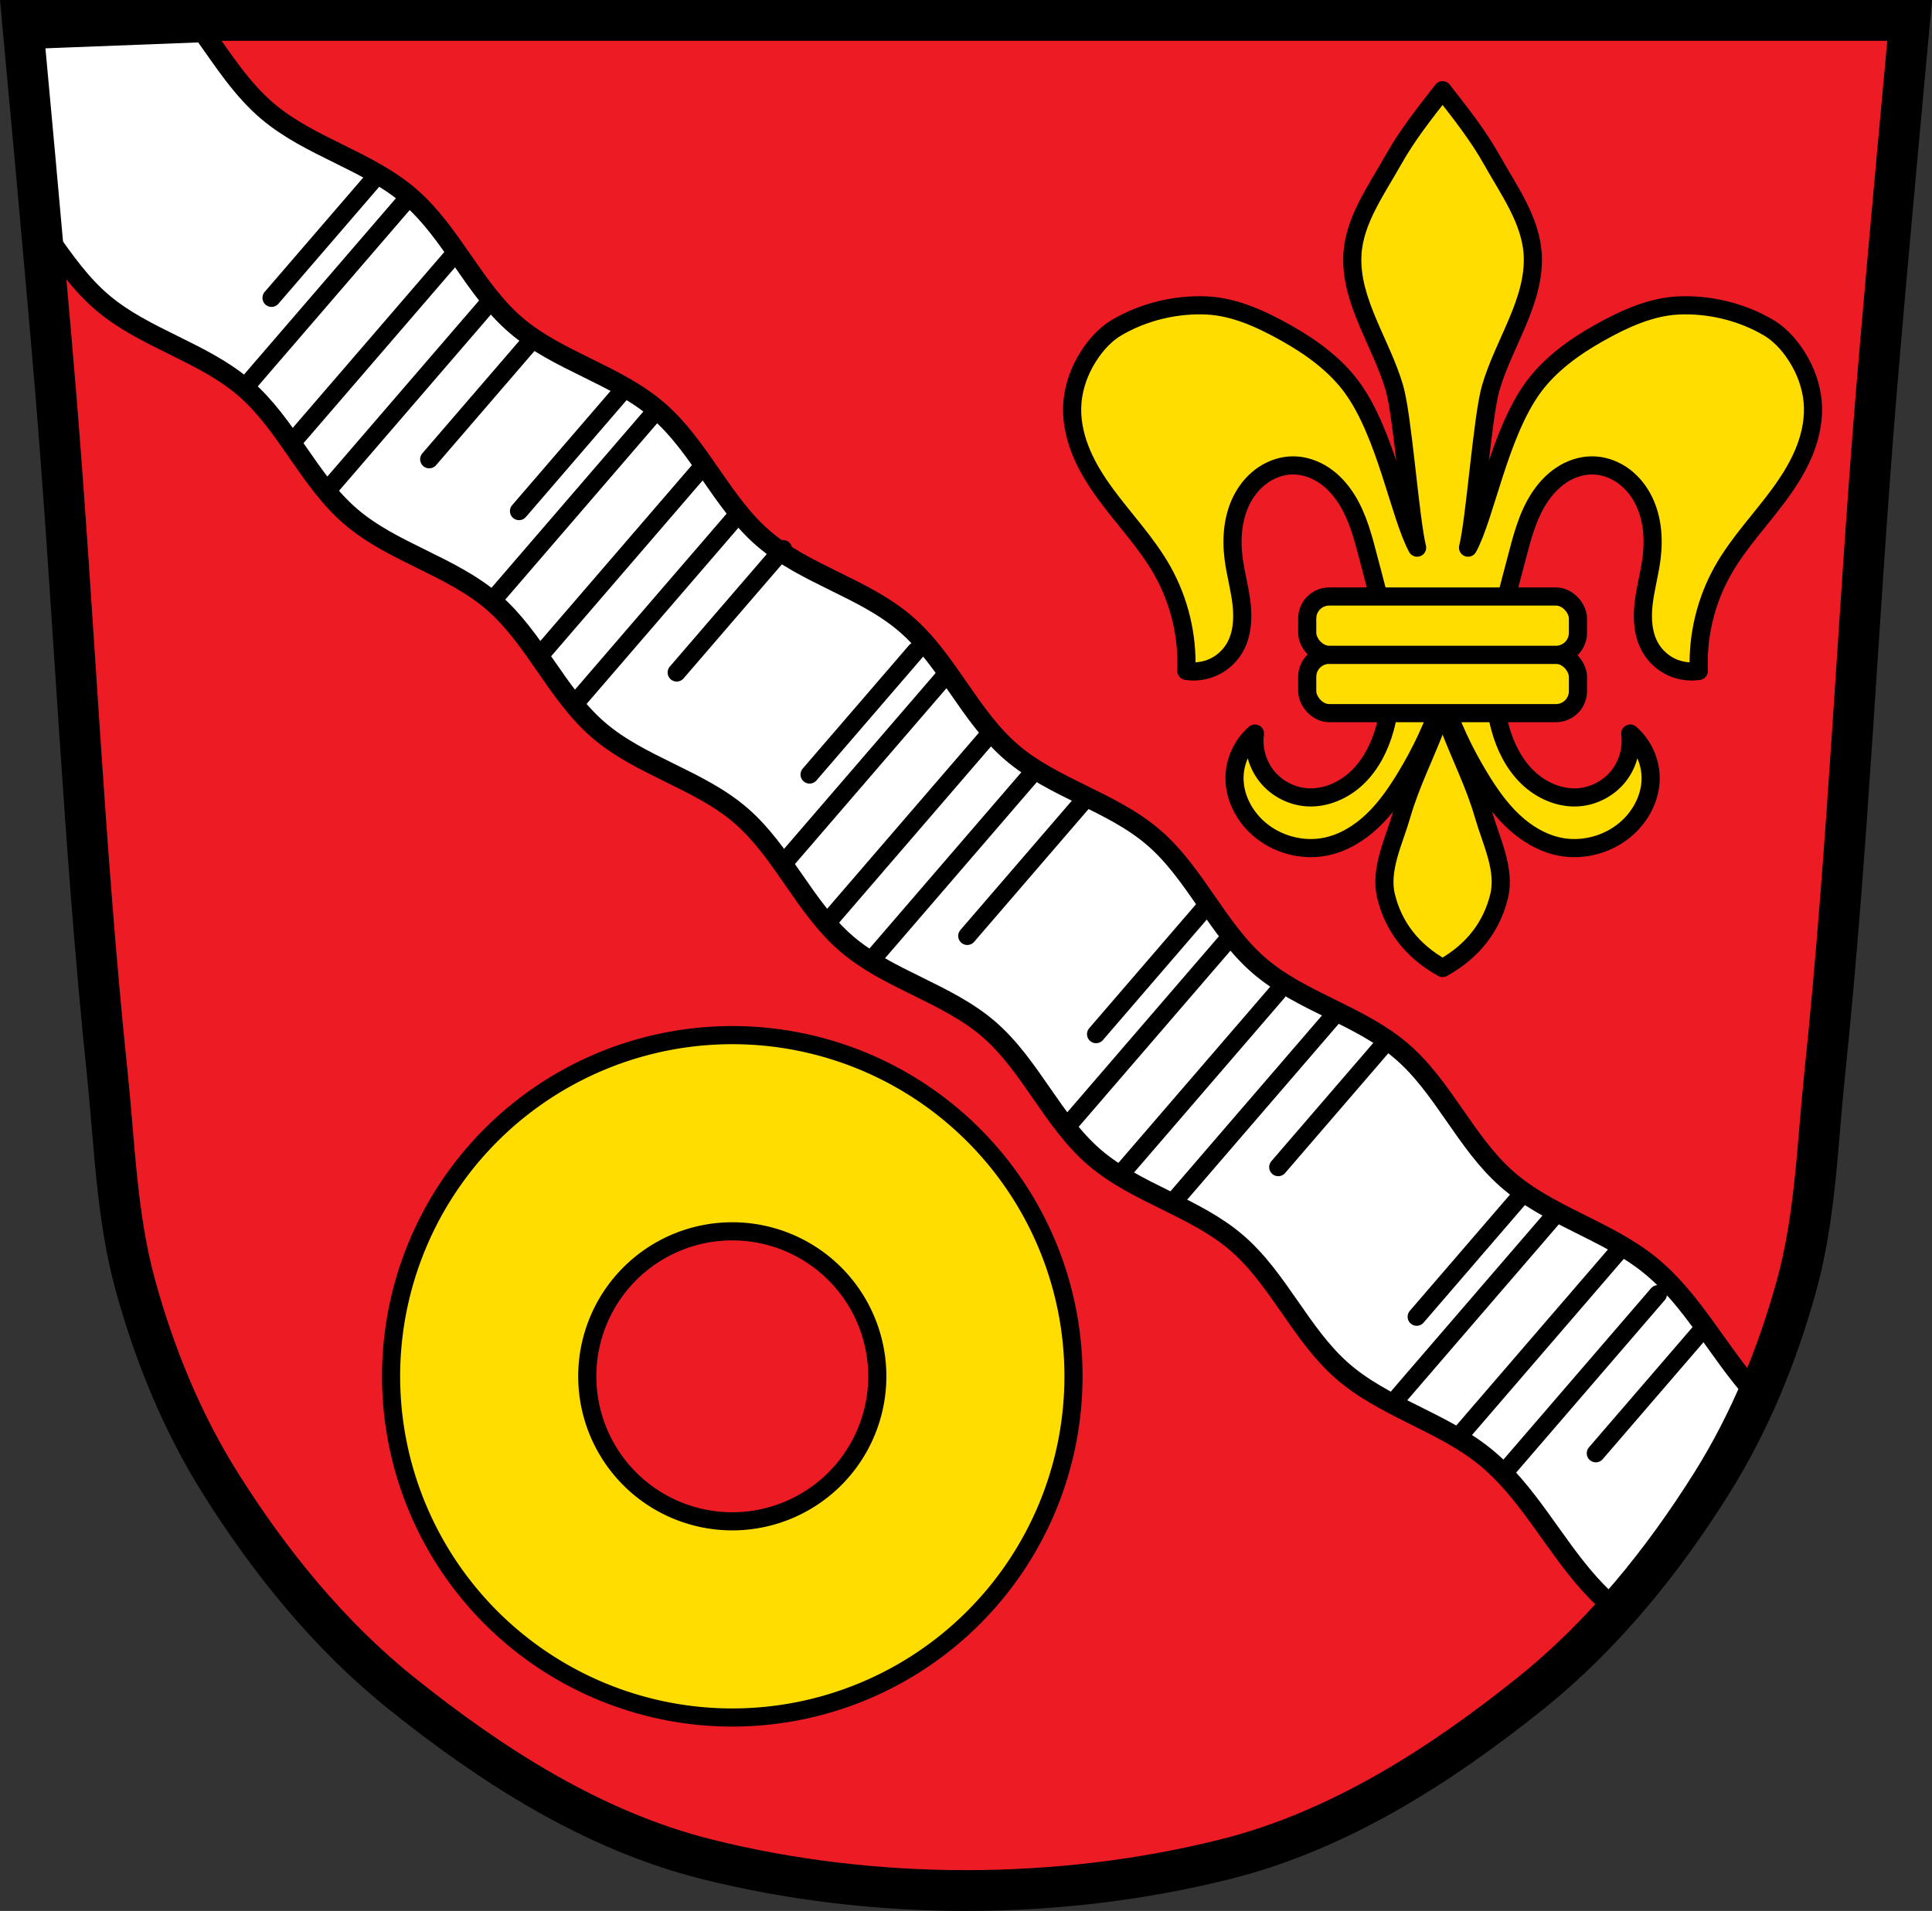 <?xml version="1.0" encoding="UTF-8" standalone="no"?>
<!-- Created with Inkscape (http://www.inkscape.org/) -->

<svg
   xmlns:dc="http://purl.org/dc/elements/1.1/"
   xmlns:cc="http://creativecommons.org/ns#"
   xmlns:rdf="http://www.w3.org/1999/02/22-rdf-syntax-ns#"
   xmlns:svg="http://www.w3.org/2000/svg"
   xmlns="http://www.w3.org/2000/svg"
   xmlns:sodipodi="http://sodipodi.sourceforge.net/DTD/sodipodi-0.dtd"
   xmlns:inkscape="http://www.inkscape.org/namespaces/inkscape"
   width="225.496mm"
   height="223.057mm"
   viewBox="0 0 225.496 223.057"
   version="1.1"
   id="svg1086"
   inkscape:version="0.92.5 (2060ec1f9f, 2020-04-08)"
   sodipodi:docname="Wappen_Atting.svg">
  <rect x="0" y="0" width="225.496" height="223.057" fill="#333333" stroke="none"/>
  <defs
     id="defs1080">
    <inkscape:path-effect
       effect="spiro"
       id="path-effect3514"
       is_visible="true" />
    <inkscape:path-effect
       effect="spiro"
       id="path-effect2654"
       is_visible="true" />
    <inkscape:path-effect
       effect="spiro"
       id="path-effect2631"
       is_visible="true" />
    <inkscape:path-effect
       effect="spiro"
       id="path-effect2631-6"
       is_visible="true" />
    <inkscape:path-effect
       effect="spiro"
       id="path-effect2654-3"
       is_visible="true" />
  </defs>
  <sodipodi:namedview
     id="base"
     pagecolor="#ffffff"
     bordercolor="#666666"
     borderopacity="1.0"
     inkscape:pageopacity="0.0"
     inkscape:pageshadow="2"
     inkscape:zoom="0.94063088"
     inkscape:cx="426.13432"
     inkscape:cy="421.5256"
     inkscape:document-units="mm"
     inkscape:current-layer="layer1"
     showgrid="false"
     inkscape:window-width="1920"
     inkscape:window-height="1046"
     inkscape:window-x="-11"
     inkscape:window-y="-11"
     inkscape:window-maximized="1"
     fit-margin-top="0"
     fit-margin-left="0"
     fit-margin-right="0"
     fit-margin-bottom="0"
     inkscape:snap-midpoints="true"
     inkscape:snap-smooth-nodes="true"
     inkscape:snap-nodes="true"
     inkscape:object-paths="true"
     inkscape:snap-global="false" />
  <g
     inkscape:label="Ebene 1"
     inkscape:groupmode="layer"
     id="layer1"
     transform="translate(12.376,-69.865)">
    <path
       style="fill:#ed1c24;fill-opacity:1;stroke:none;stroke-width:4.762;stroke-linecap:butt;stroke-linejoin:miter;stroke-miterlimit:4;stroke-dasharray:none;stroke-opacity:1"
       d="m -9.763,72.249 c 0,0 2.69,28.921 3.886,43.392 2.189,26.496 3.26,53.072 6.022,79.523 0.866,8.297 1.07,16.739 3.307,24.82 2.214,7.997 5.407,15.88 9.905,23.038 5.677,9.035 12.611,17.675 21.194,24.55 10.346,8.287 22.209,15.959 35.49,19.295 19.494,4.896 41.17,4.896 60.664,0 13.282,-3.336 25.144,-11.009 35.49,-19.295 8.583,-6.874 15.517,-15.514 21.194,-24.55 4.497,-7.158 7.691,-15.041 9.905,-23.038 2.237,-8.081 2.44,-16.523 3.307,-24.82 2.762,-26.451 3.832,-53.027 6.022,-79.523 1.196,-14.471 3.886,-43.392 3.886,-43.392 z"
       id="path1009-1-7-5-7-4-3"
       inkscape:connector-curvature="0"
       sodipodi:nodetypes="cssscsaascssscc" />
    <path
       inkscape:connector-curvature="0"
       style="fill:#ffdd00;fill-opacity:1;stroke:#000000;stroke-width:2.117;stroke-linecap:round;stroke-linejoin:round;stroke-miterlimit:4;stroke-dasharray:none;stroke-opacity:1"
       d="m 73.094,190.69 a 39.825,39.825 0 0 0 -39.825,39.825 39.825,39.825 0 0 0 39.825,39.825 39.825,39.825 0 0 0 39.825,-39.825 39.825,39.825 0 0 0 -39.825,-39.825 z m 0,22.9 a 16.925,16.925 0 0 1 16.925,16.925 16.925,16.925 0 0 1 -16.925,16.925 16.925,16.925 0 0 1 -16.925,-16.925 16.925,16.925 0 0 1 16.925,-16.925 z"
       id="path2450-8-6" />
    <path
       style="fill:#ffdd00;fill-opacity:1;stroke:#000000;stroke-width:2.117;stroke-linecap:round;stroke-linejoin:round;stroke-miterlimit:4;stroke-dasharray:none;stroke-opacity:1"
       d="m 155.997,80.396 c -2.051,2.617 -4.13,5.242 -5.755,8.141 -1.967,3.51 -4.57,7.069 -4.772,11.088 -0.273,5.426 3.402,10.323 4.911,15.542 0.972,3.36 1.805,15.226 2.643,18.623 -2.043,-3.748 -3.629,-13.301 -7.62,-18.734 -1.952,-2.658 -4.755,-4.682 -7.63,-6.3 -2.858,-1.609 -6.016,-3.082 -9.293,-3.236 -3.612,-0.17 -7.424,0.745 -10.533,2.592 -1.575,0.936 -2.817,2.457 -3.706,4.058 -0.887,1.598 -1.441,3.434 -1.482,5.28 -0.04,1.842 0.403,3.674 1.124,5.37 0.721,1.695 1.716,3.262 2.806,4.748 2.18,2.971 4.766,5.662 6.58,8.87 2.007,3.548 2.994,7.666 2.816,11.738 1.087,0.169 2.224,0.004 3.218,-0.465 0.995,-0.47 1.843,-1.243 2.404,-2.189 0.91,-1.537 1.027,-3.423 0.824,-5.198 -0.203,-1.774 -0.698,-3.504 -0.926,-5.276 -0.31,-2.421 -0.089,-4.98 1.094,-7.115 0.591,-1.067 1.419,-2.011 2.437,-2.685 1.018,-0.673 2.228,-1.068 3.448,-1.061 1.27,0.007 2.521,0.447 3.577,1.154 1.055,0.707 1.922,1.672 2.605,2.744 1.365,2.143 1.989,4.66 2.631,7.119 0.845,3.235 1.759,6.462 2.239,9.771 0.48,3.309 0.516,6.73 -0.383,9.95 -0.59,2.112 -1.604,4.146 -3.18,5.67 -1.576,1.524 -3.757,2.493 -5.943,2.331 -1.783,-0.133 -3.496,-1.028 -4.623,-2.417 -1.127,-1.389 -1.65,-3.25 -1.412,-5.022 -1.487,1.284 -2.381,3.229 -2.386,5.193 -0.006,2.244 1.123,4.412 2.808,5.895 2.111,1.858 5.106,2.674 7.859,2.106 2.057,-0.425 3.917,-1.569 5.439,-3.016 1.522,-1.447 2.732,-3.191 3.825,-4.984 1.802,-2.958 3.319,-6.123 4.357,-9.423 1.038,3.299 2.554,6.465 4.356,9.423 1.093,1.794 2.302,3.537 3.824,4.984 1.522,1.447 3.383,2.592 5.439,3.016 2.754,0.568 5.749,-0.248 7.859,-2.106 1.684,-1.482 2.814,-3.651 2.808,-5.895 -0.005,-1.964 -0.899,-3.909 -2.386,-5.193 0.238,1.772 -0.286,3.633 -1.412,5.022 -1.127,1.389 -2.84,2.284 -4.623,2.417 -2.187,0.163 -4.368,-0.806 -5.944,-2.331 -1.576,-1.524 -2.589,-3.558 -3.179,-5.67 -0.899,-3.22 -0.864,-6.641 -0.384,-9.95 0.48,-3.309 1.394,-6.536 2.239,-9.771 0.642,-2.458 1.266,-4.976 2.631,-7.119 0.683,-1.072 1.55,-2.037 2.605,-2.744 1.055,-0.707 2.306,-1.148 3.576,-1.154 1.22,-0.007 2.43,0.388 3.448,1.061 1.018,0.673 1.846,1.617 2.437,2.685 1.183,2.135 1.404,4.694 1.094,7.115 -0.227,1.771 -0.722,3.501 -0.925,5.276 -0.203,1.774 -0.087,3.661 0.823,5.198 0.561,0.946 1.41,1.719 2.405,2.189 0.995,0.47 2.131,0.634 3.218,0.465 -0.178,-4.073 0.81,-8.19 2.817,-11.738 1.814,-3.207 4.4,-5.899 6.579,-8.87 1.09,-1.486 2.084,-3.052 2.806,-4.748 0.721,-1.695 1.164,-3.528 1.123,-5.37 -0.04,-1.846 -0.593,-3.682 -1.481,-5.28 -0.889,-1.602 -2.131,-3.123 -3.706,-4.058 -3.109,-1.847 -6.922,-2.761 -10.534,-2.592 -3.276,0.154 -6.434,1.627 -9.292,3.236 -2.874,1.618 -5.677,3.642 -7.629,6.3 -3.99,5.434 -5.577,14.986 -7.62,18.734 0.838,-3.397 1.671,-15.263 2.642,-18.623 1.509,-5.219 5.183,-10.116 4.91,-15.542 -0.202,-4.019 -2.804,-7.578 -4.772,-11.088 -1.625,-2.899 -3.704,-5.524 -5.755,-8.141 z m 0,72.183 c -0.683,0 -0.461,1.286 -0.702,1.925 -1.322,3.505 -3.045,6.871 -4.081,10.471 -0.892,3.099 -2.578,6.37 -1.814,9.503 0.842,3.453 2.973,6.373 6.597,8.378 3.624,-2.005 5.754,-4.925 6.596,-8.378 0.764,-3.133 -0.922,-6.404 -1.814,-9.503 -1.036,-3.6 -2.759,-6.966 -4.081,-10.471 -0.241,-0.639 -0.019,-1.925 -0.702,-1.925 z"
       id="path2629-8-2"
       inkscape:connector-curvature="0"
       sodipodi:nodetypes="ccsscaaaaaccccccccccccccccsccccccccscccsscccccccccsccccccsccsccaaaaaccccccsccsccccs" />
    <rect
       style="fill:#ffdd00;fill-opacity:1;stroke:#000000;stroke-width:2.117;stroke-linecap:round;stroke-linejoin:round;stroke-miterlimit:4;stroke-dasharray:none;stroke-opacity:1"
       id="rect2675-9-0"
       width="31.6"
       height="6.807"
       x="140.197"
       y="146.299"
       ry="2.569"
       rx="2.569" />
    <rect
       style="fill:#ffdd00;fill-opacity:1;stroke:#000000;stroke-width:2.117;stroke-linecap:round;stroke-linejoin:round;stroke-miterlimit:4;stroke-dasharray:none;stroke-opacity:1"
       id="rect2675-0-7-5"
       width="31.6"
       height="6.807"
       x="140.197"
       y="139.492"
       ry="2.569"
       rx="2.569" />
    <path
       style="fill:#ffffff;stroke:#000000;stroke-width:8.822;stroke-linecap:butt;stroke-linejoin:round;stroke-miterlimit:4;stroke-dasharray:none;stroke-opacity:1"
       d="M 89.527 14.188 L 12.139 17.174 L 21.107 104.592 C 28.383 114.977 35.688 125.32 45.236 133.398 C 63.79 149.097 89.539 155.137 107.912 171.047 C 126.286 186.957 135.986 211.622 154.408 227.477 C 172.831 243.331 198.674 249.253 217.084 265.123 C 235.494 280.993 245.167 305.685 263.58 321.551 C 281.993 337.417 307.843 343.331 326.256 359.197 C 344.669 375.064 354.34 399.758 372.752 415.625 C 391.164 431.492 417.012 437.412 435.428 453.275 C 453.843 469.139 463.521 493.823 481.924 509.701 C 500.326 525.579 526.149 531.528 544.6 547.35 C 563.049 563.171 572.828 587.746 591.096 603.777 C 609.361 619.806 634.835 626.188 653.771 641.424 C 672.709 656.66 683.951 679.761 700.268 697.854 C 704.339 702.368 708.741 706.551 713.424 710.402 C 729.01 692.871 742.787 673.903 755.014 654.443 C 762.755 642.122 769.464 629.227 775.277 615.986 C 774.491 615.168 773.712 614.344 772.951 613.5 C 756.635 595.407 745.392 572.308 726.455 557.072 C 707.518 541.837 682.044 535.453 663.779 519.424 C 645.511 503.393 635.733 478.817 617.283 462.996 C 598.833 447.174 573.01 441.226 554.607 425.348 C 536.205 409.469 526.527 384.785 508.111 368.922 C 489.696 353.058 463.848 347.141 445.436 331.273 C 427.023 315.406 417.352 290.712 398.939 274.846 C 380.527 258.979 354.677 253.063 336.264 237.197 C 317.85 221.331 308.178 196.639 289.768 180.77 C 271.358 164.9 245.515 158.976 227.092 143.121 C 208.669 127.267 198.97 102.606 180.596 86.695 C 162.223 70.786 136.474 64.746 117.92 49.047 C 106.513 39.396 98.307 26.512 89.527 14.188 z "
       transform="matrix(0.265,0,0,0.265,-12.376,69.865)"
       id="path3512" />
    <path
       style="fill:none;stroke:#000000;stroke-width:2.117;stroke-linecap:round;stroke-linejoin:miter;stroke-miterlimit:4;stroke-dasharray:none;stroke-opacity:1"
       d="M 64.291,117.694 45.06,140.012"
       id="path3671"
       inkscape:connector-curvature="0" />
    <path
       style="fill:none;stroke:#000000;stroke-width:2.117;stroke-linecap:round;stroke-linejoin:miter;stroke-miterlimit:4;stroke-dasharray:none;stroke-opacity:1"
       d="M 73.853,129.793 54.622,152.111"
       id="path3671-4"
       inkscape:connector-curvature="0" />
    <path
       style="fill:none;stroke:#000000;stroke-width:2.117;stroke-linecap:round;stroke-linejoin:miter;stroke-miterlimit:4;stroke-dasharray:none;stroke-opacity:1"
       d="M 69.76,124.177 50.529,146.495"
       id="path3671-40"
       inkscape:connector-curvature="0" />
    <path
       style="fill:none;stroke:#000000;stroke-width:2.117;stroke-linecap:round;stroke-linejoin:round;stroke-miterlimit:4;stroke-dasharray:none;stroke-opacity:1"
       d="M 79.016,133.958 66.605,148.361"
       id="path3671-2"
       inkscape:connector-curvature="0" />
    <path
       style="fill:none;stroke:#000000;stroke-width:2.117;stroke-linecap:round;stroke-linejoin:round;stroke-miterlimit:4;stroke-dasharray:none;stroke-opacity:1"
       d="m 60.612,115.119 -12.411,14.403"
       id="path3671-2-9"
       inkscape:connector-curvature="0" />
    <path
       style="fill:none;stroke:#000000;stroke-width:2.117;stroke-linecap:round;stroke-linejoin:miter;stroke-miterlimit:4;stroke-dasharray:none;stroke-opacity:1"
       d="M 98.206,148.442 78.975,170.76"
       id="path3671-22"
       inkscape:connector-curvature="0" />
    <path
       sodipodi:nodetypes="cc"
       style="fill:none;stroke:#000000;stroke-width:2.117;stroke-linecap:round;stroke-linejoin:miter;stroke-miterlimit:4;stroke-dasharray:none;stroke-opacity:1"
       d="M 107.768,160.541 89.609,181.616"
       id="path3671-4-6"
       inkscape:connector-curvature="0" />
    <path
       sodipodi:nodetypes="cc"
       style="fill:none;stroke:#000000;stroke-width:2.117;stroke-linecap:round;stroke-linejoin:miter;stroke-miterlimit:4;stroke-dasharray:none;stroke-opacity:1"
       d="M 102.96,155.754 84.444,177.243"
       id="path3671-40-2"
       inkscape:connector-curvature="0" />
    <path
       sodipodi:nodetypes="cc"
       style="fill:none;stroke:#000000;stroke-width:2.117;stroke-linecap:round;stroke-linejoin:round;stroke-miterlimit:4;stroke-dasharray:none;stroke-opacity:1"
       d="M 114.36,163.048 100.52,179.109"
       id="path3671-2-1"
       inkscape:connector-curvature="0" />
    <path
       style="fill:none;stroke:#000000;stroke-width:2.117;stroke-linecap:round;stroke-linejoin:round;stroke-miterlimit:4;stroke-dasharray:none;stroke-opacity:1"
       d="m 94.527,145.867 -12.411,14.403"
       id="path3671-2-9-7"
       inkscape:connector-curvature="0" />
    <path
       style="fill:none;stroke:#000000;stroke-width:2.117;stroke-linecap:round;stroke-linejoin:miter;stroke-miterlimit:4;stroke-dasharray:none;stroke-opacity:1"
       d="M 35.406,92.803 16.175,115.122"
       id="path3671-9"
       inkscape:connector-curvature="0" />
    <path
       style="fill:none;stroke:#000000;stroke-width:2.117;stroke-linecap:round;stroke-linejoin:miter;stroke-miterlimit:4;stroke-dasharray:none;stroke-opacity:1"
       d="M 44.968,104.902 25.737,127.22"
       id="path3671-4-3"
       inkscape:connector-curvature="0" />
    <path
       style="fill:none;stroke:#000000;stroke-width:2.117;stroke-linecap:round;stroke-linejoin:miter;stroke-miterlimit:4;stroke-dasharray:none;stroke-opacity:1"
       d="M 40.875,99.286 21.644,121.604"
       id="path3671-40-4"
       inkscape:connector-curvature="0" />
    <path
       sodipodi:nodetypes="cc"
       style="fill:none;stroke:#000000;stroke-width:2.117;stroke-linecap:round;stroke-linejoin:round;stroke-miterlimit:4;stroke-dasharray:none;stroke-opacity:1"
       d="M 49.774,109.482 37.72,123.471"
       id="path3671-2-8"
       inkscape:connector-curvature="0" />
    <path
       style="fill:none;stroke:#000000;stroke-width:2.117;stroke-linecap:round;stroke-linejoin:round;stroke-miterlimit:4;stroke-dasharray:none;stroke-opacity:1"
       d="M 31.727,90.228 19.316,104.631"
       id="path3671-2-9-0"
       inkscape:connector-curvature="0" />
    <path
       style="fill:none;stroke:#000000;stroke-width:2.117;stroke-linecap:round;stroke-linejoin:miter;stroke-miterlimit:4;stroke-dasharray:none;stroke-opacity:1"
       d="m 131.286,179.159 -19.231,22.318"
       id="path3671-7"
       inkscape:connector-curvature="0" />
    <path
       sodipodi:nodetypes="cc"
       style="fill:none;stroke:#000000;stroke-width:2.117;stroke-linecap:round;stroke-linejoin:miter;stroke-miterlimit:4;stroke-dasharray:none;stroke-opacity:1"
       d="M 143.348,188.356 124.832,209.846"
       id="path3671-4-30"
       inkscape:connector-curvature="0" />
    <path
       sodipodi:nodetypes="cc"
       style="fill:none;stroke:#000000;stroke-width:2.117;stroke-linecap:round;stroke-linejoin:miter;stroke-miterlimit:4;stroke-dasharray:none;stroke-opacity:1"
       d="m 136.755,185.642 -18.159,21.075"
       id="path3671-40-3"
       inkscape:connector-curvature="0" />
    <path
       sodipodi:nodetypes="cc"
       style="fill:none;stroke:#000000;stroke-width:2.117;stroke-linecap:round;stroke-linejoin:round;stroke-miterlimit:4;stroke-dasharray:none;stroke-opacity:1"
       d="m 149.226,191.693 -12.411,14.403"
       id="path3671-2-12"
       inkscape:connector-curvature="0" />
    <path
       sodipodi:nodetypes="cc"
       style="fill:none;stroke:#000000;stroke-width:2.117;stroke-linecap:round;stroke-linejoin:round;stroke-miterlimit:4;stroke-dasharray:none;stroke-opacity:1"
       d="m 127.964,176.17 -12.411,14.403"
       id="path3671-2-9-4"
       inkscape:connector-curvature="0" />
    <path
       sodipodi:nodetypes="cc"
       style="fill:none;stroke:#000000;stroke-width:2.117;stroke-linecap:round;stroke-linejoin:miter;stroke-miterlimit:4;stroke-dasharray:none;stroke-opacity:1"
       d="m 168.709,212.147 -17.802,20.66"
       id="path3671-5"
       inkscape:connector-curvature="0" />
    <path
       sodipodi:nodetypes="cc"
       style="fill:none;stroke:#000000;stroke-width:2.117;stroke-linecap:round;stroke-linejoin:miter;stroke-miterlimit:4;stroke-dasharray:none;stroke-opacity:1"
       d="m 181.128,220.93 -17.802,20.66"
       id="path3671-4-34"
       inkscape:connector-curvature="0" />
    <path
       style="fill:none;stroke:#000000;stroke-width:2.117;stroke-linecap:round;stroke-linejoin:miter;stroke-miterlimit:4;stroke-dasharray:none;stroke-opacity:1"
       d="m 177.035,215.314 -19.231,22.318"
       id="path3671-40-0"
       inkscape:connector-curvature="0" />
    <path
       style="fill:none;stroke:#000000;stroke-width:2.117;stroke-linecap:round;stroke-linejoin:round;stroke-miterlimit:4;stroke-dasharray:none;stroke-opacity:1"
       d="m 186.292,225.095 -12.411,14.403"
       id="path3671-2-10"
       inkscape:connector-curvature="0" />
    <path
       sodipodi:nodetypes="cc"
       style="fill:none;stroke:#000000;stroke-width:2.117;stroke-linecap:round;stroke-linejoin:round;stroke-miterlimit:4;stroke-dasharray:none;stroke-opacity:1"
       d="m 165.387,209.158 -12.411,14.403"
       id="path3671-2-9-03"
       inkscape:connector-curvature="0" />
    <path
       style="fill:none;stroke:#000000;stroke-width:4.762;stroke-linecap:butt;stroke-linejoin:miter;stroke-miterlimit:4;stroke-dasharray:none;stroke-opacity:1"
       d="m -9.763,72.247 c 0,0 2.69,28.921 3.886,43.392 2.189,26.496 3.26,53.072 6.022,79.523 0.866,8.297 1.07,16.739 3.307,24.82 2.214,7.997 5.407,15.88 9.905,23.038 5.677,9.035 12.611,17.675 21.194,24.55 10.346,8.287 22.209,15.959 35.49,19.295 19.494,4.896 41.17,4.896 60.664,0 13.282,-3.336 25.144,-11.009 35.49,-19.295 8.583,-6.874 15.517,-15.514 21.194,-24.55 4.497,-7.158 7.691,-15.041 9.905,-23.038 2.237,-8.081 2.44,-16.523 3.307,-24.82 2.762,-26.451 3.832,-53.027 6.022,-79.523 1.196,-14.471 3.886,-43.392 3.886,-43.392 z"
       id="path1009-1-7-5-7-4"
       inkscape:connector-curvature="0"
       sodipodi:nodetypes="cssscsaascssscc" />
  </g>
</svg>
